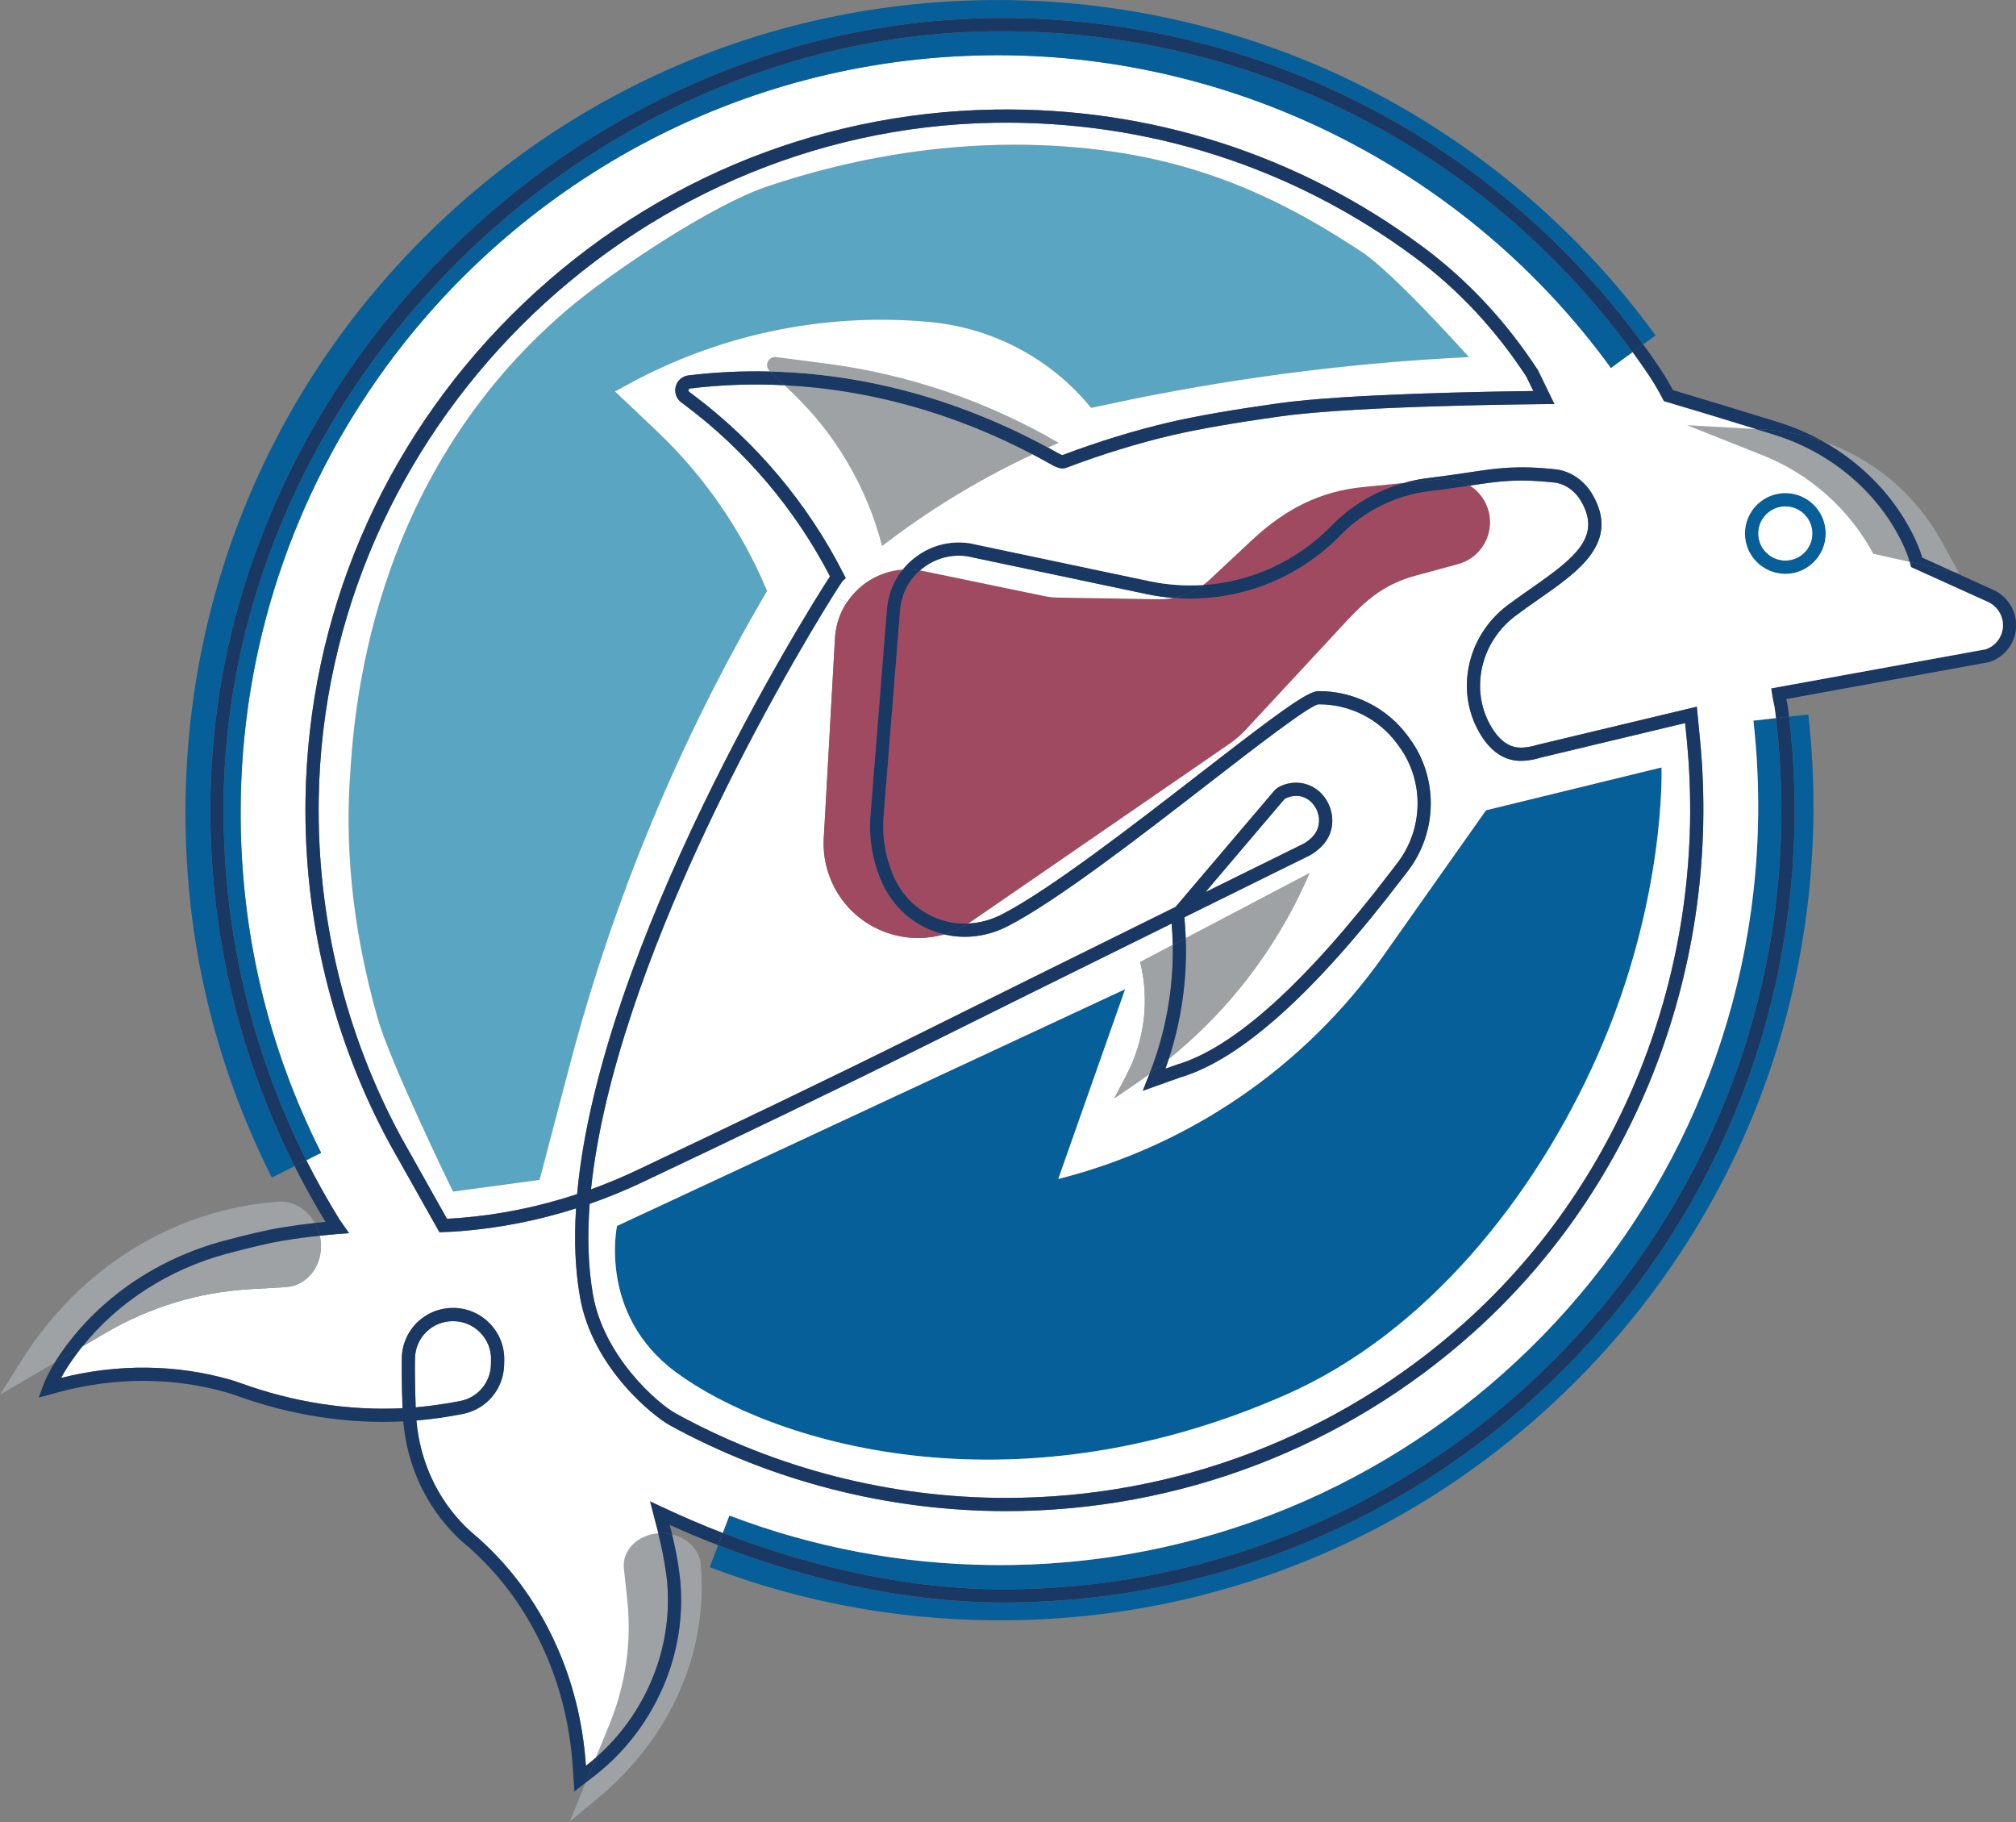 <?xml version="1.0" encoding="UTF-8" standalone="no"?>
<!DOCTYPE svg PUBLIC "-//W3C//DTD SVG 1.1//EN" "http://www.w3.org/Graphics/SVG/1.1/DTD/svg11.dtd">
<svg width="100%" height="100%" viewBox="0 0 2211 1998" version="1.1" xmlns="http://www.w3.org/2000/svg" xmlns:xlink="http://www.w3.org/1999/xlink" xml:space="preserve" xmlns:serif="http://www.serif.com/" style="fill-rule:evenodd;clip-rule:evenodd;stroke-linejoin:round;stroke-miterlimit:2;">
    <rect x="0" y="0" width="2211" height="1998" fill="#808080" stroke="none"/>
    <g transform="matrix(1,0,0,1,-652.567,-339.288)">
        <g transform="matrix(4.167,0,0,4.167,0,0)">
            <path d="M659.21,229.262L649.649,227.136C646.48,221.243 642.31,216.003 637.377,211.612C632.457,207.22 626.758,203.69 620.518,201.216L600.672,193.322L618.767,194.336C620.338,194.823 621.936,195.309 623.548,195.81C638.238,200.368 650.427,210.528 657.001,223.717C658.001,225.746 658.752,227.608 659.21,229.262Z" style="fill:rgb(158,162,164);fill-rule:nonzero;"/>
        </g>
        <g transform="matrix(4.167,0,0,4.167,0,0)">
            <path d="M636.237,197.478C649.482,202.036 660.753,211.361 667.646,223.925L672.164,232.153L670.482,231.778L662.518,228.164C661.99,226.344 661.184,224.328 660.114,222.174C654.958,211.82 646.55,203.217 636.237,197.478Z" style="fill:rgb(158,162,164);fill-rule:nonzero;"/>
        </g>
        <g transform="matrix(4.167,0,0,4.167,0,0)">
            <path d="M657.001,223.717C650.427,210.528 638.238,200.368 623.548,195.81C621.936,195.309 620.338,194.823 618.767,194.336L620.782,194.448C626.119,194.74 631.317,195.782 636.237,197.477C646.55,203.217 654.957,211.82 660.114,222.174C661.184,224.329 661.99,226.344 662.518,228.164L670.482,231.778L659.21,229.262C658.752,227.608 658.001,225.746 657.001,223.717Z" style="fill:rgb(25,56,99);fill-rule:nonzero;"/>
        </g>
        <g transform="matrix(4.167,0,0,4.167,0,0)">
            <path d="M632.54,269.427C633.527,278.1 633.972,286.967 633.888,295.778C633.304,352.982 610.484,406.546 569.638,446.585C528.778,486.64 474.77,508.376 417.552,507.793C392.007,507.543 367.06,502.831 343.392,493.811L345.602,488.029C370.868,497.828 396.927,503.122 420.442,503.122C476.132,503.122 528.486,481.442 567.859,442.069C607.232,402.682 628.927,350.328 628.927,294.639C628.927,286.411 628.44,278.128 627.481,269.998L632.54,269.427Z" style="fill:rgb(6,95,152);fill-rule:nonzero;"/>
        </g>
        <g transform="matrix(4.167,0,0,4.167,0,0)">
            <path d="M626.495,214.655C630.428,214.655 633.638,217.866 633.638,221.813C633.638,225.746 630.428,228.956 626.495,228.956C622.547,228.956 619.337,225.746 619.337,221.813C619.337,217.866 622.547,214.655 626.495,214.655Z" style="fill:white;fill-rule:nonzero;"/>
        </g>
        <g transform="matrix(4.167,0,0,4.167,0,0)">
            <path d="M659.572,230.652L659.377,229.832C659.336,229.652 659.28,229.457 659.21,229.262L670.481,231.778L681.266,236.67C684.171,237.99 686.325,240.645 687.006,243.772C688.118,248.9 685.2,254 680.21,255.627L679.974,255.682L626.759,265.369C626.772,265.411 626.786,265.467 626.786,265.508C626.939,266.148 627.078,266.815 627.217,267.885C627.314,268.594 627.398,269.289 627.481,269.997L624.021,270.386C623.937,269.706 623.854,269.011 623.77,268.329C623.659,267.412 623.534,266.884 623.395,266.259C623.284,265.717 623.145,265.119 623.006,264.243L622.756,262.562L679.237,252.277C682.462,251.179 684.338,247.858 683.615,244.508C683.157,242.452 681.753,240.7 679.821,239.825L659.572,230.652Z" style="fill:rgb(25,56,99);fill-rule:nonzero;"/>
        </g>
        <g transform="matrix(4.167,0,0,4.167,0,0)">
            <path d="M624.021,270.386C624.966,278.392 625.452,286.536 625.452,294.639C625.452,407.685 533.489,499.648 420.443,499.648C397.344,499.648 371.716,494.437 346.839,484.777L348.576,480.219C370.618,488.627 393.883,493.019 417.705,493.255C527.777,494.367 618.239,405.711 619.337,295.625C619.42,287.412 619.003,279.142 618.086,271.054L624.021,270.386Z" style="fill:rgb(6,95,152);fill-rule:nonzero;"/>
        </g>
        <g transform="matrix(4.167,0,0,4.167,0,0)">
            <path d="M637.112,221.813C637.112,227.664 632.345,232.431 626.495,232.431C620.629,232.431 615.862,227.664 615.862,221.813C615.862,215.948 620.629,211.181 626.495,211.181C632.345,211.181 637.112,215.948 637.112,221.813ZM619.337,221.813C619.337,225.746 622.547,228.956 626.495,228.956C630.428,228.956 633.638,225.746 633.638,221.813C633.638,217.866 630.428,214.655 626.495,214.655C622.547,214.655 619.337,217.866 619.337,221.813Z" style="fill:rgb(6,95,152);fill-rule:nonzero;"/>
        </g>
        <g transform="matrix(4.167,0,0,4.167,0,0)">
            <path d="M593.904,283.367C593.904,283.367 595.21,318.279 577.032,359.251C560.604,396.303 532.113,432.09 495.102,448.406C422.027,480.622 359.152,460.775 334.441,442.472C313.97,427.309 319.001,404.016 319.001,404.016L452.728,341.725L435.133,391.661C452.449,387.283 468.71,379.861 483.206,369.91C497.701,359.945 510.46,347.423 520.758,332.83L547.707,294.639L593.904,283.367Z" style="fill:rgb(6,95,152);fill-rule:nonzero;"/>
        </g>
        <g transform="matrix(4.167,0,0,4.167,0,0)">
            <path d="M596.906,184.08C605.119,186.526 614.431,189.361 624.577,192.502C628.663,193.767 632.568,195.435 636.237,197.478C631.317,195.782 626.119,194.739 620.783,194.448L618.767,194.337C610.192,191.696 602.298,189.306 595.224,187.207L594.515,186.998L594.168,186.345C592.972,184.038 591.791,182.037 590.554,180.202C589.164,178.131 587.733,176.089 586.274,174.087L589.081,172.044C590.568,174.087 592.014,176.158 593.431,178.257C594.626,180.022 595.766,181.94 596.906,184.08Z" style="fill:rgb(25,56,99);fill-rule:nonzero;"/>
        </g>
        <g transform="matrix(4.167,0,0,4.167,0,0)">
            <path d="M548.777,218.853C548.777,219.047 548.777,219.242 548.763,219.436C548.513,224.37 545.108,228.595 540.327,229.888L529.389,232.848C518.757,235.725 514.31,241.326 506.819,249.387L484.373,273.569C483.442,274.57 482.428,275.487 481.344,276.321C480.982,276.599 480.621,276.877 480.246,277.127L412.326,323.866C412.034,324.06 411.756,324.255 411.464,324.436C408.81,324.561 406.141,324.158 403.598,323.227C398.164,321.239 393.897,317.084 391.59,311.525C389.533,306.563 388.699,301.129 389.2,295.764L393.508,241.979C393.828,237.893 395.676,234.21 398.734,231.528C398.97,231.555 399.206,231.597 399.443,231.652L431.422,238.268C432.589,238.518 433.799,238.643 434.993,238.671L461.567,239.102C462.873,239.116 464.166,239.005 465.43,238.769L465.458,238.769C481.774,240.075 497.841,234.14 509.487,222.216L509.57,222.133C515.783,215.781 524.066,211.709 532.905,210.667C536.991,210.18 540.285,209.68 543.204,209.249C543.301,209.235 543.398,209.222 543.481,209.207C546.664,211.236 548.777,214.794 548.777,218.853Z" style="fill:rgb(160,74,97);fill-rule:nonzero;"/>
        </g>
        <g transform="matrix(4.167,0,0,4.167,0,0)">
            <path d="M517.909,105.514C547.165,120.747 572.904,142.942 592.333,169.681L589.081,172.044C548.944,116.869 484.985,84.904 416.412,86.21C389.658,86.71 363.433,92.603 338.472,103.735C314.429,114.451 292.65,129.502 273.749,148.459C254.861,167.416 239.88,189.25 229.248,213.335C218.212,238.338 212.403,264.577 211.986,291.331C211.458,325.214 219.074,358.375 234.139,388.283L228.15,391.299C213.07,361.349 205.412,329.036 205.412,295.264C205.412,238.143 227.663,184.455 268.051,144.068C308.438,103.68 362.127,81.429 419.247,81.429C453.561,81.429 487.681,89.754 517.909,105.514Z" style="fill:rgb(6,95,152);fill-rule:nonzero;"/>
        </g>
        <g transform="matrix(4.167,0,0,4.167,0,0)">
            <path d="M532.21,163.566C538.228,169.806 543.218,175.38 543.218,175.38C511.196,176.936 479.342,181.106 447.988,187.86L443.791,188.75C433.075,175.616 417.468,167.43 400.387,166.068L399.568,165.998C372.73,163.858 345.838,169.556 322.183,182.412L318.459,184.428L329.327,194.726C335.609,200.66 341.237,207.234 346.116,214.308C351.008,221.368 355.163,228.956 358.485,236.934C335.553,275.932 318.084,317.89 306.576,361.627L298.613,391.897L275.834,394.982C275.834,394.982 259.406,361.321 256.001,349.355C248.552,323.171 247.662,301.824 248.719,285.883C249.705,271.068 252.916,207.873 306.117,162.733C317.847,152.782 343.92,135.423 358.485,130.503C380.249,123.165 413.104,115.993 449.892,121.386C479.606,125.75 500.314,138.091 515.005,147.709C519.132,150.405 526.192,157.326 532.21,163.566Z" style="fill:rgb(90,165,193);fill-rule:nonzero;"/>
        </g>
        <g transform="matrix(4.167,0,0,4.167,0,0)">
            <path d="M515.588,209.555L526.109,208.498C518.924,210.486 512.323,214.35 507.082,219.714L506.999,219.798C497.868,229.123 485.874,234.543 473.255,235.363C473.867,234.919 474.45,234.447 475.006,233.918L486.222,223.439C494.755,215.475 503.969,210.639 515.588,209.555Z" style="fill:rgb(160,74,97);fill-rule:nonzero;"/>
        </g>
        <g transform="matrix(4.167,0,0,4.167,0,0)">
            <path d="M502.885,294.013C504.178,296.293 504.289,299.67 501.621,302.032C500.856,302.713 500.175,303.214 499.592,303.492C493.115,306.688 484.054,311.163 473.867,316.18L494.574,291.803C494.672,291.706 494.978,291.414 495.853,291.15C496.534,290.942 497.173,290.844 497.785,290.844C500.189,290.844 501.954,292.346 502.885,294.013Z" style="fill:white;fill-rule:nonzero;"/>
        </g>
        <g transform="matrix(4.167,0,0,4.167,0,0)">
            <path d="M468.683,328.272L501.301,311.121C496.562,322.212 490.28,332.511 482.719,341.753C477.202,348.48 471.003,354.636 464.207,360.126C467.571,349.827 469.1,338.987 468.683,328.272Z" style="fill:rgb(158,162,164);fill-rule:nonzero;"/>
        </g>
        <g transform="matrix(4.167,0,0,4.167,0,0)">
            <path d="M468.363,322.782C481.386,316.347 493.199,310.524 501.134,306.605C501.996,306.174 502.913,305.535 503.928,304.631C508.042,300.976 507.889,295.806 505.915,292.304C503.636,288.273 499.188,286.48 494.825,287.828C493.518,288.232 492.573,288.801 491.934,289.552L466.014,320.058C440.997,332.414 411.784,346.867 397.066,354.205C375.913,364.768 345.893,379.097 324.449,389.256C320.391,391.188 316.291,392.898 312.149,394.399C315.262,364.462 328.271,330.495 340.265,304.395C354.33,273.805 369.617,248.136 375.705,238.407L379.541,239.839C377.706,242.59 376.552,245.843 376.358,249.415L373.412,301.991C373.217,305.493 373.759,308.981 375.01,312.261C378.874,322.365 388.407,328.258 398.275,328.258C400.554,328.258 402.848,327.938 405.099,327.299C410.686,328.619 416.551,327.883 421.888,325.117C434.869,318.432 456.799,301.462 474.409,287.815C486.944,278.114 501.148,267.12 503.594,266.759C511.781,266.689 519.535,270.595 524.358,277.182L524.844,277.864C531.557,287.036 531.293,299.739 524.191,308.759C523.871,309.176 523.399,309.787 522.801,310.579C500.37,340.002 481.344,357.166 466.264,361.599L463.36,362.628C463.651,361.794 463.943,360.96 464.207,360.126C471.003,354.636 477.202,348.48 482.719,341.753C490.28,332.511 496.562,322.212 501.301,311.121L468.683,328.272C468.627,326.84 468.543,325.409 468.418,323.977C468.363,323.421 468.363,323.032 468.363,322.782Z" style="fill:white;fill-rule:nonzero;"/>
        </g>
        <g transform="matrix(4.167,0,0,4.167,0,0)">
            <path d="M577.032,359.251C595.21,318.279 593.903,283.367 593.903,283.367L547.707,294.639L520.758,332.83C510.46,347.423 497.701,359.945 483.206,369.91C468.71,379.861 452.449,387.282 435.133,391.661L452.728,341.725L319.001,404.016C319.001,404.016 313.97,427.309 334.441,442.472C359.152,460.775 422.027,480.622 495.102,448.406C532.113,432.09 560.604,396.303 577.032,359.251ZM484.374,273.569L506.819,249.387C514.31,241.326 518.757,235.725 529.389,232.848L540.327,229.888C545.108,228.595 548.512,224.37 548.763,219.436C548.777,219.242 548.777,219.047 548.777,218.853C548.777,214.794 546.664,211.236 543.482,209.207C551.25,208.026 556.059,207.331 565.899,208.415C566.038,208.429 566.177,208.457 566.33,208.485C568.943,209.027 571.264,210.778 572.723,213.294C578.171,222.647 571.25,228.137 559.506,236.309C557.477,237.726 555.364,239.199 553.335,240.728C542.787,248.692 539.59,263.035 545.9,274.083C548.596,278.823 552.057,281.352 556.184,281.616C556.546,281.644 556.921,281.644 557.282,281.63C558.922,281.574 560.548,281.283 562.105,280.782L600.116,271.693L600.589,276.502C606.162,334.442 584.314,391.605 542.133,429.408C508.931,459.191 466.042,475.591 421.401,475.591C391.007,475.591 360.945,467.905 334.483,453.382C329.647,450.727 315.513,438.386 312.663,422.069C311.371,414.676 311.162,406.615 311.801,398.207C316.583,396.539 321.294,394.607 325.936,392.397C347.394,382.238 377.428,367.881 398.623,357.305C412.826,350.217 440.553,336.513 464.972,324.45C465.125,326.326 465.222,328.202 465.263,330.078L456.703,334.582C459.162,344.56 457.898,355.095 453.145,364.198L449.892,370.438L456.341,366.005C457.272,365.365 458.203,364.699 459.12,364.031C459.093,364.087 459.079,364.156 459.051,364.212L457.37,368.451L467.293,364.921C483.095,360.251 502.691,342.684 525.567,312.678C526.151,311.914 526.609,311.316 526.929,310.913C534.976,300.67 535.281,286.23 527.652,275.807L527.165,275.14C521.676,267.635 512.851,263.243 503.567,263.285C501.176,263.312 495.395,267.301 482.191,277.419L481.344,276.321C482.428,275.487 483.442,274.57 484.374,273.569Z" style="fill:white;fill-rule:nonzero;"/>
        </g>
        <g transform="matrix(4.167,0,0,4.167,0,0)">
            <path d="M526.109,208.499L536.282,207.47C538.937,207.22 541.424,207.901 543.482,209.207C543.398,209.222 543.301,209.235 543.204,209.249C540.285,209.68 536.991,210.18 532.905,210.667C524.066,211.709 515.783,215.781 509.57,222.133L509.487,222.216C497.84,234.14 481.774,240.075 465.458,238.769C468.28,238.227 470.948,237.073 473.255,235.363C485.874,234.543 497.868,229.123 506.999,219.798L507.083,219.714C512.322,214.35 518.924,210.486 526.109,208.499Z" style="fill:rgb(25,56,99);fill-rule:nonzero;"/>
        </g>
        <g transform="matrix(4.167,0,0,4.167,0,0)">
            <path d="M465.263,330.078C465.486,341.586 463.387,353.205 459.12,364.031C458.203,364.698 457.272,365.365 456.341,366.005L449.892,370.438L453.145,364.198C457.898,355.095 459.162,344.56 456.703,334.582L465.263,330.078Z" style="fill:rgb(158,162,164);fill-rule:nonzero;"/>
        </g>
        <g transform="matrix(4.167,0,0,4.167,0,0)">
            <path d="M468.683,328.272C469.1,338.987 467.571,349.827 464.207,360.126C462.554,361.474 460.858,362.781 459.12,364.032C463.387,353.205 465.486,341.586 465.263,330.078L468.683,328.272Z" style="fill:rgb(25,56,99);fill-rule:nonzero;"/>
        </g>
        <g transform="matrix(4.167,0,0,4.167,0,0)">
            <path d="M461.567,239.102L434.994,238.671C433.799,238.643 432.589,238.518 431.422,238.268L399.442,231.653C399.206,231.597 398.97,231.555 398.734,231.528C398.915,231.375 399.095,231.236 399.276,231.083C402.639,228.373 406.85,227.205 411.117,227.789L458.301,237.74C460.677,238.24 463.054,238.588 465.43,238.769C464.166,239.005 462.873,239.116 461.567,239.102Z" style="fill:white;fill-rule:nonzero;"/>
        </g>
        <g transform="matrix(4.167,0,0,4.167,0,0)">
            <path d="M420.303,322.031C417.468,323.491 414.466,324.297 411.464,324.436C411.756,324.255 412.034,324.06 412.326,323.866L480.246,277.127C480.621,276.877 480.982,276.599 481.344,276.321L482.191,277.419C479.273,279.656 475.979,282.2 472.282,285.063C454.785,298.627 432.992,315.486 420.303,322.031Z" style="fill:white;fill-rule:nonzero;"/>
        </g>
        <g transform="matrix(4.167,0,0,4.167,0,0)">
            <path d="M527.652,275.807C535.281,286.23 534.976,300.67 526.929,310.913C526.609,311.316 526.151,311.914 525.567,312.678C502.691,342.684 483.095,360.251 467.293,364.921L457.37,368.451L459.051,364.212C459.079,364.157 459.093,364.087 459.12,364.032C460.858,362.781 462.554,361.474 464.207,360.126C463.943,360.96 463.651,361.794 463.359,362.628L466.264,361.599C481.344,357.166 500.37,340.002 522.801,310.579C523.399,309.787 523.871,309.176 524.191,308.759C531.293,299.739 531.557,287.036 524.844,277.864L524.358,277.182C519.536,270.595 511.78,266.689 503.594,266.759C501.148,267.12 486.945,278.114 474.409,287.815C456.8,301.463 434.869,318.432 421.888,325.117C416.551,327.883 410.686,328.619 405.099,327.299C407.281,326.66 409.421,325.714 411.464,324.436C414.466,324.297 417.469,323.491 420.303,322.031C432.992,315.485 454.784,298.627 472.282,285.063C475.979,282.2 479.273,279.656 482.191,277.419C495.395,267.301 501.176,263.313 503.567,263.285C512.851,263.243 521.676,267.635 527.165,275.14L527.652,275.807Z" style="fill:rgb(25,56,99);fill-rule:nonzero;"/>
        </g>
        <g transform="matrix(4.167,0,0,4.167,0,0)">
            <path d="M428.392,200.994C415.453,207.026 403.154,214.364 391.687,222.897L388.769,225.079C384.78,209.694 376.594,195.713 365.1,184.719L363.099,182.801C385.336,183.913 407.49,190.056 428.392,200.994Z" style="fill:rgb(158,162,164);fill-rule:nonzero;"/>
        </g>
        <g transform="matrix(4.167,0,0,4.167,0,0)">
            <path d="M402.403,326.493C403.292,326.813 404.196,327.09 405.099,327.299C402.848,327.938 400.554,328.258 398.275,328.258C388.408,328.258 378.873,322.365 375.01,312.261C373.759,308.981 373.217,305.493 373.412,301.99L376.358,249.415C376.552,245.842 377.706,242.59 379.541,239.839C382.793,234.974 388.171,231.722 394.161,231.305C391.785,234.238 390.353,237.823 390.034,241.701L385.739,295.459C385.197,301.365 386.101,307.383 388.38,312.859C391.062,319.321 396.037,324.158 402.403,326.493Z" style="fill:rgb(160,74,97);fill-rule:nonzero;"/>
        </g>
        <g transform="matrix(4.167,0,0,4.167,0,0)">
            <path d="M411.117,227.789C406.85,227.205 402.639,228.373 399.276,231.083C399.095,231.236 398.915,231.375 398.734,231.528C397.191,231.264 395.662,231.194 394.161,231.305C395.023,230.235 396.01,229.248 397.108,228.373C401.235,225.051 406.405,223.62 411.659,224.356L411.77,224.371L459.023,234.335C463.776,235.336 468.557,235.669 473.255,235.363C470.948,237.073 468.28,238.226 465.458,238.769L465.43,238.769C463.054,238.588 460.677,238.24 458.301,237.74L411.117,227.789Z" style="fill:rgb(25,56,99);fill-rule:nonzero;"/>
        </g>
        <g transform="matrix(4.167,0,0,4.167,0,0)">
            <path d="M398.734,231.528C395.676,234.21 393.828,237.893 393.508,241.979L389.2,295.764C388.699,301.129 389.533,306.563 391.59,311.525C393.897,317.084 398.164,321.24 403.598,323.226C406.141,324.158 408.81,324.561 411.464,324.436C409.421,325.714 407.281,326.66 405.099,327.299C404.196,327.09 403.292,326.813 402.403,326.493C396.038,324.158 391.062,319.321 388.38,312.859C386.101,307.383 385.197,301.365 385.739,295.459L390.034,241.701C390.353,237.823 391.785,234.238 394.161,231.305C395.662,231.194 397.191,231.264 398.734,231.528Z" style="fill:rgb(25,56,99);fill-rule:nonzero;"/>
        </g>
        <g transform="matrix(4.167,0,0,4.167,0,0)">
            <path d="M359.319,179.188C384.224,179.785 409.116,186.553 432.395,199.187C431.047,199.771 429.726,200.368 428.392,200.994C407.49,190.056 385.336,183.913 363.099,182.801L359.319,179.188Z" style="fill:rgb(25,56,99);fill-rule:nonzero;"/>
        </g>
        <g transform="matrix(4.167,0,0,4.167,0,0)">
            <path d="M420.442,503.123C396.927,503.123 370.868,497.827 345.602,488.029L346.839,484.777C371.716,494.437 397.344,499.648 420.442,499.648C533.489,499.648 625.452,407.685 625.452,294.639C625.452,286.536 624.966,278.392 624.021,270.386L627.481,269.997C628.44,278.128 628.927,286.411 628.927,294.639C628.927,350.328 607.232,402.682 567.859,442.069C528.486,481.442 476.132,503.123 420.442,503.123Z" style="fill:rgb(25,56,99);fill-rule:nonzero;"/>
        </g>
        <g transform="matrix(4.167,0,0,4.167,0,0)">
            <path d="M405.613,184.441C415.884,187.944 425.793,192.46 435.202,197.95L433.354,198.756C433.034,198.895 432.715,199.034 432.395,199.187C409.116,186.554 384.224,179.785 359.319,179.188L359.152,179.021C357.679,177.617 358.86,175.143 360.876,175.393L373.94,177.089C384.739,178.479 395.357,180.953 405.613,184.441Z" style="fill:rgb(158,162,164);fill-rule:nonzero;"/>
        </g>
        <g transform="matrix(4.167,0,0,4.167,0,0)">
            <path d="M543.218,175.38C543.218,175.38 538.228,169.807 532.21,163.566C526.192,157.326 519.132,150.405 515.005,147.709C500.314,138.091 479.606,125.75 449.892,121.386C413.104,115.993 380.249,123.165 358.485,130.503C343.92,135.423 317.847,152.782 306.118,162.732C252.916,207.873 249.705,271.067 248.718,285.883C247.662,301.824 248.552,323.171 256.001,349.355C259.406,361.321 275.834,394.982 275.834,394.982L298.612,391.897L306.576,361.627C318.084,317.89 335.553,275.932 358.485,236.934C355.163,228.957 351.008,221.368 346.116,214.308C341.238,207.234 335.609,200.66 329.327,194.725L318.459,184.427L322.184,182.412C345.838,169.556 372.731,163.858 399.568,165.998L400.388,166.068C417.468,167.43 433.075,175.616 443.791,188.75L447.988,187.86C479.342,181.106 511.196,176.936 543.218,175.38ZM359.152,179.021L359.319,179.188C352.134,179.007 344.948,179.34 337.805,180.202C336.193,180.397 334.872,181.536 334.455,183.107C334.039,184.678 334.608,186.331 335.901,187.304L336.999,188.124C352.829,199.993 365.962,215.517 375.051,233.084C367.797,244.175 314.428,330.412 308.494,395.649C298.432,398.985 288.134,401.07 277.696,401.917C276.445,402.015 275.291,402.084 274.249,402.14L262.255,380.806C247.495,353.608 239.977,322.768 240.491,291.595C242.075,195.115 321.864,115.312 418.358,113.728C458.592,113.075 496.867,125.333 529.069,149.21C540.369,157.59 550.222,168.125 558.325,180.522L560.173,184.316C549.555,184.441 510.946,185.039 493.143,187.54C480.982,189.25 471.337,190.918 464.458,192.53C455.271,194.67 445.764,197.589 436.217,201.188C436.022,201.133 435.619,200.98 434.869,200.549C434.049,200.09 433.229,199.632 432.395,199.187C432.715,199.034 433.034,198.895 433.354,198.756L435.202,197.95C425.793,192.46 415.884,187.944 405.613,184.441C395.357,180.953 384.738,178.479 373.94,177.089L360.876,175.393C358.861,175.143 357.679,177.617 359.152,179.021Z" style="fill:white;fill-rule:nonzero;"/>
        </g>
        <g transform="matrix(4.167,0,0,4.167,0,0)">
            <path d="M341.015,492.977C343.114,516.145 333.121,538.757 313.72,554.809L306.562,560.716L310.732,550.529L313.164,548.653C322.058,541.759 329.007,532.017 332.732,521.204C335.637,512.768 336.554,503.79 335.387,495.173C334.942,491.824 334.303,488.474 333.483,485.194C335.192,485.598 336.721,486.362 337.944,487.39C339.681,488.836 340.821,490.795 341.015,492.977Z" style="fill:rgb(158,162,164);fill-rule:nonzero;"/>
        </g>
        <g transform="matrix(4.167,0,0,4.167,0,0)">
            <path d="M332.857,482.693L333.205,484.041C333.302,484.43 333.399,484.805 333.483,485.194C332.788,485.028 332.065,484.93 331.315,484.888C331.134,484.875 330.939,484.875 330.759,484.875C330.453,484.875 330.147,484.888 329.841,484.916L329.841,484.902L327.66,476.439L331.009,478.009C336.234,480.469 341.516,482.734 346.839,484.777L345.602,488.029C341.321,486.389 337.068,484.597 332.857,482.693Z" style="fill:rgb(25,56,99);fill-rule:nonzero;"/>
        </g>
        <g transform="matrix(4.167,0,0,4.167,0,0)">
            <path d="M331.954,495.701C333.038,503.72 332.162,512.156 329.438,520.078C326.297,529.251 320.669,537.604 313.455,543.886L316.972,535.31C321.294,524.748 322.906,513.505 321.697,502.303L320.822,494.172C320.293,489.392 324.435,485.319 329.841,484.916C330.745,488.446 331.453,492.046 331.954,495.701Z" style="fill:rgb(158,162,164);fill-rule:nonzero;"/>
        </g>
        <g transform="matrix(4.167,0,0,4.167,0,0)">
            <path d="M335.387,495.173C336.554,503.79 335.637,512.768 332.732,521.204C329.007,532.017 322.059,541.759 313.163,548.653L310.732,550.529L313.455,543.886C320.669,537.603 326.297,529.251 329.438,520.078C332.162,512.156 333.038,503.72 331.954,495.701C331.453,492.046 330.745,488.446 329.841,484.916C330.147,484.888 330.453,484.874 330.758,484.874C330.94,484.874 331.134,484.874 331.314,484.888C332.065,484.93 332.788,485.027 333.482,485.194C334.303,488.474 334.942,491.824 335.387,495.173Z" style="fill:rgb(25,56,99);fill-rule:nonzero;"/>
        </g>
        <g transform="matrix(4.167,0,0,4.167,0,0)">
            <path d="M637.112,221.813C637.112,215.948 632.345,211.181 626.495,211.181C620.629,211.181 615.862,215.948 615.862,221.813C615.862,227.664 620.629,232.431 626.495,232.431C632.345,232.431 637.112,227.664 637.112,221.813ZM338.222,183.649C346.491,182.648 354.802,182.37 363.099,182.801L365.1,184.719C376.594,195.713 384.78,209.694 388.769,225.079L391.687,222.897C403.153,214.364 415.453,207.026 428.392,200.994C429.99,201.827 431.575,202.689 433.159,203.579C435.021,204.635 436.189,204.913 437.176,204.538C446.682,200.938 456.132,198.034 465.25,195.907C472.018,194.337 481.566,192.669 493.615,190.987C514.059,188.11 562.466,187.777 562.953,187.763L565.718,187.749L561.41,178.896L561.299,178.715C552.946,165.929 542.801,155.074 531.14,146.416C498.327,122.081 459.287,109.573 418.302,110.254C370.437,111.046 325.283,130.267 291.149,164.4C257.03,198.52 237.794,243.674 237.016,291.539C236.489,323.31 244.16,354.747 259.198,382.474L272.262,405.684L273.318,405.642C274.653,405.614 276.223,405.517 277.974,405.378C288.203,404.558 298.32,402.557 308.216,399.402C307.688,407.588 307.966,415.412 309.244,422.667C312.552,441.61 328.924,454.299 332.801,456.425C359.792,471.226 390.423,479.065 421.401,479.065C466.904,479.065 510.613,462.346 544.454,431.992C587.455,393.453 609.72,335.207 604.049,276.168L603.201,267.385L561.243,277.419L561.104,277.461C559.826,277.864 558.491,278.1 557.157,278.155C556.907,278.169 556.657,278.155 556.407,278.142C553.516,277.975 551,276.029 548.916,272.36C543.468,262.826 546.275,250.415 555.434,243.508C557.394,242.021 559.478,240.561 561.493,239.158C572.098,231.778 583.063,224.148 575.725,211.542C573.779,208.179 570.61,205.83 567.039,205.08C566.775,205.024 566.524,204.982 566.288,204.955C555.865,203.815 550.625,204.607 542.69,205.816C539.799,206.247 536.533,206.734 532.502,207.22C530.334,207.47 528.194,207.901 526.109,208.498L515.588,209.555C503.97,210.639 494.755,215.475 486.222,223.439L475.006,233.918C474.45,234.447 473.866,234.919 473.255,235.363C468.557,235.669 463.776,235.336 459.023,234.335L411.77,224.37L411.659,224.356C406.405,223.62 401.236,225.051 397.108,228.373C396.01,229.248 395.023,230.235 394.161,231.305C388.171,231.722 382.793,234.974 379.541,239.839L375.705,238.407C377.122,236.156 378.04,234.766 378.332,234.349L379.193,233.543L378.596,232.376C369.256,213.988 355.594,197.728 339.083,185.345L337.986,184.524C337.777,184.358 337.777,184.149 337.819,184.01C337.846,183.871 337.958,183.691 338.222,183.649ZM310.815,546.082C310.05,534.657 307.326,523.775 302.726,513.741C297.501,502.317 290.121,492.532 280.781,484.68C280.267,484.235 279.683,483.693 279.058,483.082C271.664,475.743 267.147,465.918 266.202,455.23C268.245,455.049 270.274,454.827 272.29,454.535C274.653,454.188 276.737,453.841 278.488,453.479C284.673,452.228 289.12,446.947 289.287,440.623L289.314,439.456C289.426,435.745 288.036,432.257 285.437,429.616C282.838,426.976 279.35,425.544 275.653,425.6C268.301,425.697 262.464,431.52 262.352,438.872C262.297,442.333 262.366,446.738 262.547,451.992C248.427,452.687 233.848,450.435 219.88,445.363C218.963,445.029 218.101,444.751 217.337,444.529C203.064,440.415 187.651,440.248 172.682,444.014C173.767,441.958 175.24,439.706 177.074,437.288C177.463,436.76 177.881,436.246 178.311,435.731L184.468,432.132C196.031,425.377 208.887,421.472 222.146,420.679L231.805,420.11C237.169,419.79 241.075,414.995 241.075,409.353C241.075,408.519 240.991,407.657 240.811,406.796C240.797,406.726 240.783,406.671 240.769,406.601C242.325,406.421 243.882,406.281 245.439,406.156L248.468,405.92L246.036,402.46C242.868,397.331 239.935,392.092 237.225,386.741L241.116,384.781C227.065,356.86 219.936,326.743 219.936,295.264C219.936,251.471 234.126,210.945 258.155,178.02C294.429,128.307 353.134,95.953 419.247,95.953C482.844,95.953 543.162,126.709 580.589,178.229L586.274,174.087C587.733,176.089 589.164,178.131 590.554,180.202C591.791,182.037 592.972,184.038 594.168,186.345L594.515,186.998L595.224,187.207C602.298,189.306 610.192,191.696 618.767,194.337L600.672,193.322L620.518,201.216C626.759,203.69 632.457,207.22 637.377,211.611C642.311,216.004 646.48,221.243 649.649,227.136L659.21,229.262C659.28,229.457 659.336,229.651 659.377,229.832L659.572,230.652L679.821,239.825C681.753,240.7 683.157,242.452 683.615,244.508C684.338,247.858 682.462,251.179 679.237,252.277L622.756,262.562L623.006,264.243C623.145,265.119 623.284,265.717 623.395,266.259C623.534,266.884 623.659,267.412 623.77,268.33C623.854,269.011 623.937,269.706 624.021,270.386L618.086,271.054C619.003,279.142 619.42,287.412 619.337,295.625C618.239,405.711 527.777,494.367 417.705,493.255C393.883,493.019 370.618,488.627 348.576,480.219L346.839,484.777C341.516,482.734 336.234,480.469 331.009,478.009L327.66,476.439L329.841,484.902L329.841,484.916C324.435,485.319 320.293,489.392 320.822,494.172L321.697,502.303C322.906,513.505 321.294,524.748 316.972,535.31L313.456,543.886C312.663,544.594 311.857,545.261 311.037,545.901L310.815,546.082Z" style="fill:white;fill-rule:nonzero;"/>
        </g>
        <g transform="matrix(4.167,0,0,4.167,0,0)">
            <path d="M282.963,432.048C284.895,434.008 285.924,436.607 285.84,439.359L285.813,440.54C285.687,445.224 282.393,449.143 277.807,450.074C276.112,450.421 274.096,450.755 271.789,451.089C269.872,451.367 267.953,451.589 266.008,451.756C265.841,446.614 265.771,442.305 265.827,438.928C265.896,433.466 270.246,429.144 275.708,429.074L275.834,429.074C278.544,429.074 281.059,430.13 282.963,432.048Z" style="fill:white;fill-rule:nonzero;"/>
        </g>
        <g transform="matrix(4.167,0,0,4.167,0,0)">
            <path d="M254.319,176.964C291.372,125.694 351.091,90.908 416.468,89.684C483.859,88.42 546.803,119.829 586.273,174.087L580.589,178.229C543.162,126.709 482.844,95.953 419.247,95.953C353.134,95.953 294.429,128.307 258.155,178.02L254.319,176.964Z" style="fill:rgb(6,95,152);fill-rule:nonzero;"/>
        </g>
        <g transform="matrix(4.167,0,0,4.167,0,0)">
            <path d="M254.319,176.964L258.155,178.02C234.126,210.945 219.936,251.471 219.936,295.264C219.936,326.743 227.065,356.86 241.116,384.781L237.225,386.74C222.437,357.332 214.946,324.714 215.461,291.386C216.114,249.47 230.554,209.833 254.319,176.964Z" style="fill:rgb(6,95,152);fill-rule:nonzero;"/>
        </g>
        <g transform="matrix(4.167,0,0,4.167,0,0)">
            <path d="M246.036,402.459L248.468,405.92L245.439,406.156C243.882,406.281 242.326,406.421 240.769,406.601C240.769,406.601 240.769,406.587 240.755,406.601C240.491,405.392 240.06,404.252 239.477,403.238C240.408,403.126 241.339,403.029 242.27,402.946C239.351,398.165 236.641,393.273 234.139,388.283L237.225,386.741C239.935,392.091 242.867,397.331 246.036,402.459Z" style="fill:rgb(25,56,99);fill-rule:nonzero;"/>
        </g>
        <g transform="matrix(4.167,0,0,4.167,0,0)">
            <path d="M241.075,409.353C241.075,414.995 237.169,419.79 231.805,420.11L222.146,420.679C208.887,421.472 196.031,425.377 184.468,432.132L178.311,435.731C187.665,424.057 201.062,415.426 216.239,411.34C222.576,409.645 227.58,408.477 231.11,407.893C234.279,407.365 237.517,406.934 240.755,406.601C240.769,406.587 240.769,406.601 240.769,406.601C240.783,406.671 240.797,406.726 240.811,406.796C240.991,407.657 241.075,408.519 241.075,409.353Z" style="fill:rgb(158,162,164);fill-rule:nonzero;"/>
        </g>
        <g transform="matrix(4.167,0,0,4.167,0,0)">
            <path d="M397.066,354.205C411.784,346.867 440.998,332.414 466.014,320.058L491.934,289.552C492.573,288.801 493.518,288.232 494.825,287.829C499.189,286.48 503.636,288.273 505.915,292.304C507.889,295.806 508.041,300.976 503.928,304.631C502.913,305.535 501.996,306.174 501.134,306.605C493.199,310.524 481.385,316.347 468.363,322.782C468.363,323.032 468.363,323.421 468.418,323.977C468.543,325.409 468.627,326.84 468.682,328.272L465.263,330.078C465.222,328.202 465.125,326.326 464.972,324.45C440.553,336.513 412.826,350.217 398.623,357.305C377.428,367.881 347.394,382.238 325.936,392.397C321.294,394.607 316.583,396.539 311.801,398.207C311.162,406.615 311.371,414.676 312.663,422.069C315.513,438.386 329.647,450.727 334.483,453.382C360.945,467.905 391.007,475.591 421.401,475.591C466.042,475.591 508.931,459.191 542.133,429.408C584.314,391.605 606.162,334.442 600.589,276.502L600.116,271.693L562.105,280.782C560.548,281.283 558.922,281.574 557.282,281.63C556.921,281.644 556.546,281.644 556.184,281.616C552.057,281.352 548.596,278.823 545.9,274.083C539.59,263.035 542.787,248.692 553.335,240.728C555.364,239.199 557.477,237.726 559.506,236.308C571.25,228.137 578.171,222.647 572.723,213.293C571.264,210.778 568.943,209.027 566.33,208.485C566.177,208.457 566.038,208.429 565.899,208.415C556.059,207.331 551.25,208.026 543.482,209.207C541.425,207.901 538.937,207.22 536.282,207.47L526.109,208.498C528.194,207.901 530.334,207.47 532.502,207.22C536.533,206.734 539.799,206.247 542.69,205.816C550.625,204.607 555.865,203.815 566.289,204.955C566.524,204.982 566.775,205.024 567.039,205.08C570.61,205.83 573.779,208.179 575.725,211.542C583.063,224.148 572.098,231.778 561.493,239.158C559.478,240.561 557.393,242.021 555.434,243.508C546.275,250.415 543.468,262.826 548.916,272.36C551,276.029 553.516,277.975 556.407,278.142C556.657,278.155 556.907,278.169 557.157,278.155C558.491,278.1 559.826,277.863 561.105,277.461L561.243,277.419L603.201,267.385L604.049,276.168C609.72,335.207 587.455,393.453 544.454,431.992C510.613,462.346 466.904,479.065 421.401,479.065C390.423,479.065 359.791,471.226 332.801,456.425C328.924,454.299 312.552,441.61 309.244,422.667C307.966,415.412 307.688,407.588 308.216,399.402C298.32,402.557 288.203,404.558 277.974,405.378C276.223,405.517 274.652,405.614 273.318,405.642L272.262,405.684L259.198,382.474C244.16,354.747 236.488,323.31 237.016,291.539C237.795,243.674 257.03,198.52 291.149,164.4C325.283,130.267 370.437,111.046 418.302,110.254C459.287,109.573 498.327,122.081 531.14,146.416C542.801,155.074 552.946,165.929 561.299,178.715L561.41,178.896L565.718,187.749L562.953,187.763C562.466,187.777 514.059,188.11 493.615,190.987C481.566,192.669 472.018,194.337 465.25,195.907C456.132,198.034 446.682,200.938 437.176,204.538C436.189,204.913 435.021,204.635 433.159,203.579C431.575,202.689 429.99,201.827 428.392,200.994C429.726,200.368 431.047,199.771 432.395,199.187C433.229,199.632 434.049,200.09 434.869,200.549C435.619,200.98 436.022,201.133 436.217,201.188C445.764,197.588 455.271,194.67 464.458,192.53C471.337,190.918 480.982,189.25 493.143,187.54C510.946,185.039 549.555,184.441 560.173,184.316L558.325,180.522C550.222,168.125 540.368,157.59 529.069,149.21C496.868,125.333 458.592,113.075 418.358,113.728C321.864,115.312 242.075,195.115 240.491,291.595C239.977,322.768 247.496,353.608 262.255,380.806L274.249,402.14C275.292,402.084 276.445,402.015 277.696,401.917C288.134,401.07 298.432,398.985 308.494,395.649C314.428,330.412 367.797,244.175 375.051,233.084C365.962,215.517 352.829,199.993 336.999,188.124L335.901,187.304C334.608,186.332 334.039,184.678 334.455,183.107C334.872,181.536 336.193,180.397 337.805,180.202C344.948,179.34 352.134,179.007 359.319,179.188L363.099,182.801C354.802,182.37 346.491,182.648 338.222,183.649C337.958,183.691 337.846,183.871 337.819,184.01C337.777,184.149 337.777,184.358 337.986,184.524L339.083,185.345C355.594,197.728 369.256,213.988 378.596,232.376L379.193,233.543L378.332,234.349C378.04,234.766 377.122,236.156 375.705,238.407C369.617,248.136 354.33,273.806 340.265,304.395C328.271,330.495 315.262,364.462 312.149,394.399C316.291,392.898 320.391,391.188 324.449,389.256C345.893,379.097 375.913,364.768 397.066,354.205ZM501.621,302.032C504.289,299.67 504.178,296.293 502.885,294.013C501.954,292.346 500.189,290.844 497.785,290.844C497.173,290.844 496.534,290.942 495.853,291.15C494.978,291.414 494.672,291.706 494.575,291.803L473.866,316.18C484.054,311.163 493.115,306.688 499.592,303.492C500.175,303.214 500.856,302.713 501.621,302.032Z" style="fill:rgb(25,56,99);fill-rule:nonzero;"/>
        </g>
        <g transform="matrix(4.167,0,0,4.167,0,0)">
            <path d="M239.476,403.238C236.474,403.571 233.486,403.988 230.54,404.475C226.899,405.072 221.784,406.253 215.335,407.991C198.741,412.452 184.162,422.111 174.295,435.189C173.03,436.871 171.918,438.483 170.987,440.012L156.616,448.406L162.287,439.4C177.658,414.981 202.327,399.708 229.706,397.637C229.942,397.623 230.179,397.609 230.415,397.609C234.126,397.609 237.558,399.819 239.476,403.238Z" style="fill:rgb(158,162,164);fill-rule:nonzero;"/>
        </g>
        <g transform="matrix(4.167,0,0,4.167,0,0)">
            <path d="M338.472,103.735C363.433,92.603 389.658,86.71 416.412,86.21C484.985,84.904 548.944,116.869 589.081,172.044L586.274,174.087C546.803,119.829 483.859,88.42 416.468,89.684C351.092,90.907 291.372,125.695 254.319,176.964C230.554,209.833 216.114,249.47 215.461,291.386C214.946,324.714 222.437,357.332 237.225,386.74L234.139,388.283C219.074,358.375 211.458,325.214 211.986,291.331C212.403,264.577 218.213,238.338 229.247,213.335C239.879,189.25 254.862,167.416 273.749,148.459C292.65,129.502 314.428,114.451 338.472,103.735Z" style="fill:rgb(25,56,99);fill-rule:nonzero;"/>
        </g>
        <g transform="matrix(4.167,0,0,4.167,0,0)">
            <path d="M231.11,407.893C227.58,408.477 222.576,409.645 216.239,411.34C201.062,415.426 187.665,424.057 178.311,435.731L170.987,440.012C171.918,438.483 173.03,436.871 174.295,435.189C184.162,422.111 198.741,412.452 215.336,407.991C221.784,406.254 226.899,405.072 230.54,404.475C233.486,403.988 236.474,403.571 239.477,403.238C240.06,404.252 240.491,405.392 240.755,406.601C237.517,406.935 234.278,407.365 231.11,407.893Z" style="fill:rgb(25,56,99);fill-rule:nonzero;"/>
        </g>
        <g transform="matrix(4.167,0,0,4.167,0,0)">
            <path d="M307.354,546.498C306.645,535.435 304.019,524.901 299.572,515.186C294.554,504.221 287.48,494.853 278.544,487.335C277.946,486.834 277.293,486.223 276.612,485.542C268.62,477.606 263.742,467.002 262.742,455.453C248.149,456.175 233.097,453.868 218.699,448.629C217.851,448.323 217.059,448.073 216.364,447.864C202.257,443.806 186.984,443.764 172.196,447.725L166.79,449.185L167.957,446.03C168.638,444.181 169.653,442.18 170.987,440.012L178.311,435.731C177.881,436.245 177.464,436.759 177.074,437.288C175.24,439.706 173.767,441.958 172.682,444.014C187.65,440.248 203.064,440.415 217.337,444.529C218.101,444.751 218.963,445.029 219.88,445.363C233.848,450.435 248.427,452.687 262.547,451.992C262.366,446.738 262.297,442.333 262.352,438.872C262.464,431.52 268.301,425.697 275.653,425.6C279.35,425.544 282.838,426.975 285.437,429.616C288.036,432.257 289.426,435.746 289.315,439.456L289.287,440.623C289.12,446.947 284.673,452.228 278.488,453.479C276.737,453.84 274.652,454.188 272.29,454.535C270.274,454.827 268.245,455.049 266.202,455.23C267.147,465.917 271.664,475.744 279.058,483.082C279.683,483.693 280.267,484.235 280.781,484.68C290.121,492.533 297.501,502.317 302.726,513.741C307.326,523.775 310.05,534.657 310.815,546.081L311.037,545.901C311.857,545.261 312.663,544.594 313.455,543.886L310.731,550.529L307.771,552.822L307.354,546.498ZM277.807,450.074C282.393,449.143 285.687,445.224 285.813,440.54L285.84,439.359C285.924,436.607 284.895,434.008 282.963,432.048C281.059,430.13 278.544,429.074 275.833,429.074L275.708,429.074C270.247,429.144 265.896,433.466 265.827,438.928C265.771,442.305 265.841,446.614 266.008,451.756C267.953,451.589 269.871,451.367 271.789,451.089C274.096,450.755 276.112,450.421 277.807,450.074Z" style="fill:rgb(25,56,99);fill-rule:nonzero;"/>
        </g>
    </g>
</svg>
